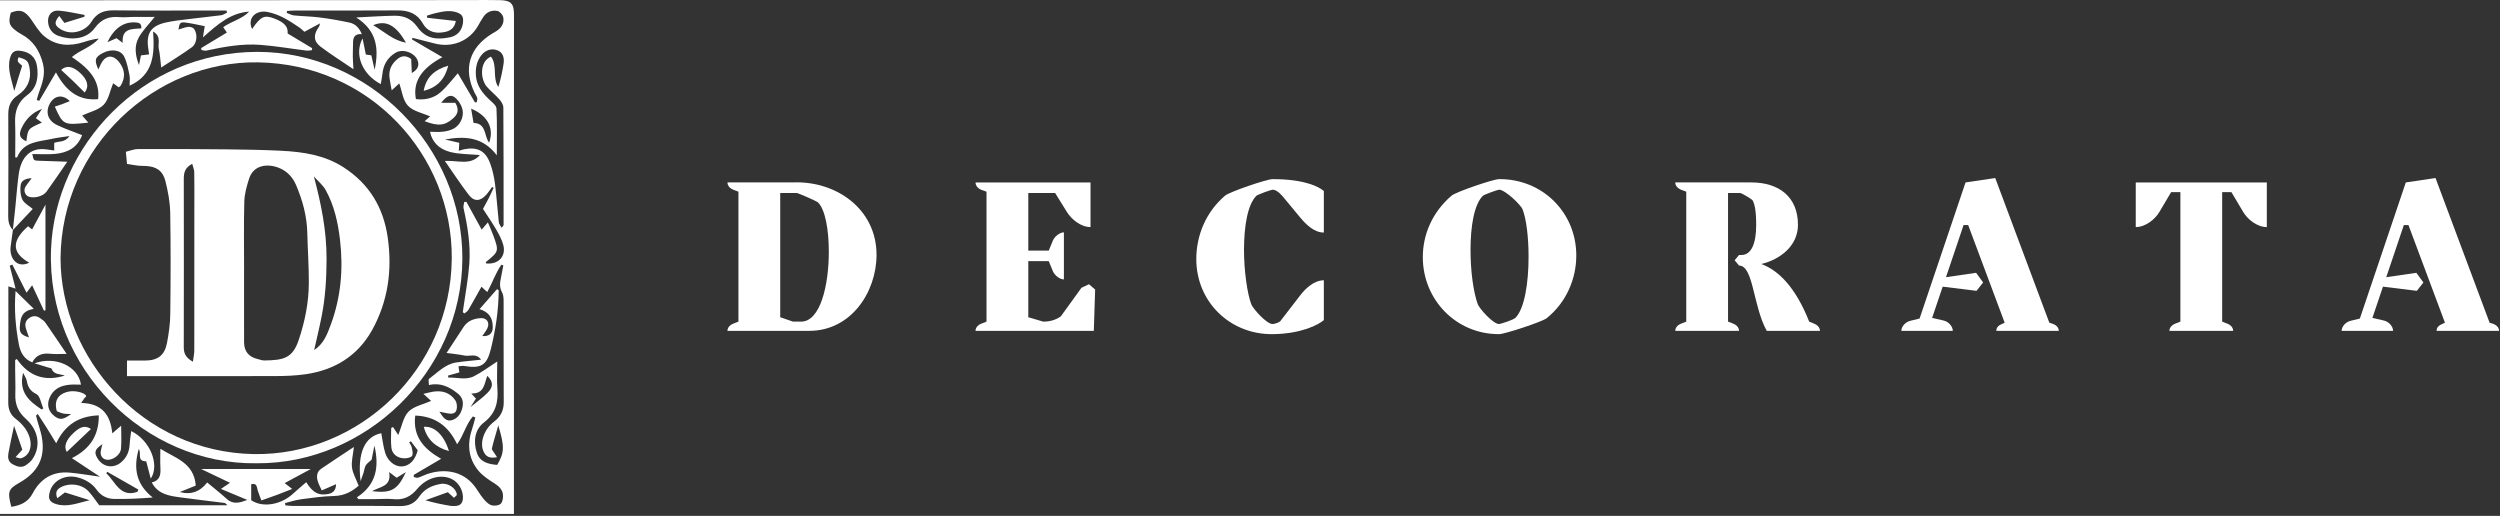 <?xml version="1.0" encoding="UTF-8" standalone="no"?>
<!DOCTYPE svg PUBLIC "-//W3C//DTD SVG 1.1//EN" "http://www.w3.org/Graphics/SVG/1.1/DTD/svg11.dtd">
<svg width="100%" height="100%" viewBox="0 0 1231 254" version="1.1" xmlns="http://www.w3.org/2000/svg" xmlns:xlink="http://www.w3.org/1999/xlink" xml:space="preserve" xmlns:serif="http://www.serif.com/" style="fill-rule:evenodd;clip-rule:evenodd;stroke-linejoin:round;stroke-miterlimit:2;">
    <rect x="0" y="0" width="1231" height="254" fill="#333333" stroke="none"/>
    <g transform="matrix(3.89,0,0,3.89,67.663,10.795)">
        <path d="M0,59.482C0.04,59.386 0.079,59.291 0.119,59.195C-1.196,58.444 -2.511,57.694 -3.825,56.943C-3.862,57.009 -3.899,57.074 -3.936,57.14C-2.782,58.194 -2.209,60.249 0,59.482M-12.118,49.059L-11.919,48.923C-12.198,48.292 -12.319,47.335 -12.793,47.104C-13.607,46.706 -13.868,46.18 -14.012,45.413C-14.066,45.126 -14.255,44.866 -14.466,44.415C-15.071,46.854 -13.704,48.015 -12.118,49.059M29.701,59.403C32.154,59.679 32.923,59.241 33.985,56.986C33.532,57.261 33.162,57.486 32.811,57.699C32.505,57.467 32.243,57.267 31.863,56.978C32.196,58.878 30.633,58.811 29.701,59.403M29.845,0.413C31.28,1.247 32.373,2.35 33.996,2.624C32.74,0.429 31.481,-0.283 29.845,0.413M44.52,15.284C45.287,13.156 43.956,11.671 42.241,10.98C42.347,11.608 42.447,12.195 42.547,12.785C44.209,12.842 43.86,14.446 44.52,15.284M-12.077,11.009C-13.329,11.47 -14.155,12.329 -14.676,13.469C-15.059,14.306 -14.876,14.747 -14.053,15.11C-13.862,13.516 -13.862,13.516 -12.088,12.744C-12.344,12.557 -12.593,12.376 -12.852,12.187C-12.575,11.765 -12.326,11.387 -12.077,11.009M-6.707,-0.656C-6.699,-0.732 -6.692,-0.809 -6.684,-0.886C-7.758,-1.073 -8.825,-1.332 -9.906,-1.426C-10.914,-1.513 -11.464,-0.778 -11.282,0.241C-11.152,0.974 -10.695,1.508 -10.034,1.751C-8.549,2.297 -6.533,2.311 -5.412,0.787C-4.528,-0.416 -3.552,-0.726 -2.218,-0.606C-1.649,-0.554 -1.068,-0.63 -0.493,-0.634C0.388,-0.641 1.268,-0.636 2.188,-0.636C1.436,0.32 0.628,1.1 0.133,2.043C-0.403,3.064 -0.285,4.223 0.201,5.463C0.304,4.951 0.374,4.607 0.448,4.236C0.824,4.189 1.163,4.146 1.479,4.107C1.442,3.84 1.416,3.627 1.382,3.416C1.074,1.478 1.685,0.503 3.58,0.077C4.552,-0.141 5.552,-0.242 6.543,-0.367C7.894,-0.537 9.25,-0.666 10.6,-0.846C10.86,-0.881 11.1,-1.068 11.349,-1.185C11.322,-1.272 11.294,-1.359 11.267,-1.446L10.109,-1.446C5.754,-1.446 1.397,-1.414 -2.958,-1.466C-4.224,-1.481 -5.127,-1.161 -5.823,-0.019C-6.559,1.186 -8.355,1.76 -9.702,0.933C-10.51,0.437 -10.568,0.066 -9.895,-0.757C-9.683,-0.47 -9.477,-0.191 -9.244,0.125C-8.374,-0.143 -7.54,-0.399 -6.707,-0.656M38.925,14.881C39.641,15.048 40.187,15.175 40.744,15.304C40.721,15.654 40.702,15.95 40.679,16.311C40.962,16.23 41.161,16.159 41.366,16.118C43.033,15.788 44.063,16.311 44.659,17.929C44.963,18.756 45.152,19.642 45.265,20.518C45.47,22.117 45.568,23.731 45.743,25.335C45.77,25.581 45.969,25.808 46.087,26.044C46.303,25.856 46.352,25.755 46.352,25.655C46.351,20.719 46.355,15.782 46.32,10.846C46.317,10.502 46.081,10.105 45.841,9.83C45.348,9.261 44.749,8.786 44.248,8.223C43.411,7.282 43.265,5.03 44.748,4.392C45.618,5.518 44.891,7.093 45.692,8.236C45.985,7.238 46.206,6.269 46.35,5.289C46.481,4.399 46.177,3.826 45.565,3.591C44.799,3.298 44.009,3.57 43.49,4.276C42.93,5.038 42.781,5.882 42.848,6.809C42.941,8.093 43.666,8.988 44.54,9.826C44.895,10.165 45.429,10.566 45.449,10.961C45.545,12.839 45.492,14.725 45.492,16.88C43.714,14.543 41.467,14.426 38.925,14.881M42.721,10.179L42.941,10.179C42.971,9.997 43.06,9.8 43.017,9.638C42.955,9.402 42.791,9.195 42.682,8.97C41.216,5.956 42.002,3.271 44.868,1.502C45.081,1.371 45.305,1.257 45.511,1.116C46.128,0.696 46.468,0.097 46.296,-0.628C46.223,-0.934 45.856,-1.336 45.565,-1.39C44.867,-1.521 44.215,-1.275 43.793,-0.642C43.555,-0.284 43.342,0.091 43.131,0.466C42.039,2.409 39.857,3.314 37.618,2.728C36.69,2.485 35.758,2.252 34.828,2.015L34.75,2.215C36.013,2.95 37.275,3.685 38.602,4.459C35.89,5.924 34.851,7.599 35.251,9.77C36.397,9.911 37.491,9.665 38.351,8.922C39.164,8.22 39.815,7.329 40.558,6.497C41.245,7.667 41.983,8.923 42.721,10.179M-16.027,-1.172C-16.338,0.007 -16.251,0.412 -15.519,1.005C-15.271,1.206 -15.001,1.389 -14.719,1.539C-13.2,2.352 -12.379,3.619 -11.956,5.286C-11.607,6.66 -12.064,7.816 -12.499,9.025C-12.598,9.301 -12.663,9.589 -12.744,9.872C-12.64,9.912 -12.536,9.952 -12.432,9.992C-11.751,8.834 -11.07,7.675 -10.314,6.389C-9.099,8.649 -7.522,10.016 -4.968,9.775C-4.76,7.673 -5.739,6.128 -8.302,4.447C-7.247,3.546 -5.825,3.194 -4.885,2.106C-5.563,2.174 -6.187,2.358 -6.807,2.555C-8.588,3.121 -10.314,3.036 -11.783,1.816C-12.449,1.263 -12.917,0.455 -13.422,-0.274C-14.213,-1.415 -14.834,-1.651 -16.027,-1.172M34.975,57.339C34.98,57.429 34.986,57.518 34.991,57.608C35.167,57.641 35.361,57.739 35.514,57.694C35.887,57.583 36.235,57.389 36.603,57.259C38.728,56.508 41.115,56.77 42.641,58.721C43.037,59.226 43.344,59.802 43.751,60.296C44.036,60.642 44.38,61.027 44.778,61.165C45.132,61.288 45.713,61.231 45.976,61.002C46.229,60.782 46.311,60.229 46.272,59.843C46.209,59.213 45.79,58.79 45.232,58.435C44.484,57.96 43.696,57.455 43.145,56.782C41.833,55.183 41.728,53.337 42.399,51.415C42.552,50.977 42.65,50.519 42.773,50.07C42.671,50.025 42.568,49.979 42.466,49.934C41.59,50.929 41.304,52.312 40.465,53.459C39.384,51.154 37.691,49.919 35.164,49.827C34.833,52.525 36.303,54.09 38.447,55.303C37.181,56.045 36.078,56.692 34.975,57.339M-4.889,49.801C-7.44,49.89 -9.184,51.015 -10.281,53.335C-10.737,52.592 -11.101,51.986 -11.477,51.387C-11.845,50.802 -12.225,50.225 -12.613,49.625C-12.744,49.758 -12.842,49.82 -12.833,49.854C-12.698,50.365 -12.562,50.876 -12.401,51.378C-11.407,54.468 -12.154,56.763 -14.917,58.318C-16.383,59.143 -16.461,59.489 -15.96,61.38C-14.807,61.189 -13.864,60.83 -13.243,59.65C-12.284,57.828 -10.703,56.849 -8.568,57.051C-7.369,57.164 -6.179,57.369 -4.741,57.567C-6.012,56.727 -7.094,56.012 -8.298,55.216C-6.027,54.065 -4.865,52.378 -4.889,49.801M-3.857,2.592C-3.458,2.416 -3.059,2.24 -2.647,2.059C-2.426,2.226 -2.185,2.408 -1.862,2.654C-2.012,0.736 -0.621,0.915 0.497,0.818C0.537,0.174 0.194,0.091 -0.248,0.062C-1.762,-0.037 -2.973,0.819 -3.828,2.621C-3.831,2.669 -3.834,2.716 -3.837,2.764C-3.844,2.707 -3.85,2.649 -3.857,2.592M42.208,48.714C42.944,48.104 43.745,47.554 44.398,46.865C45.091,46.134 44.994,45.48 44.292,44.8C43.899,45.771 43.933,47.099 42.256,47.029C42.518,47.315 42.697,47.511 42.853,47.682C42.602,48.072 42.389,48.403 42.176,48.733C42.201,48.736 42.226,48.739 42.252,48.741L42.213,48.798C42.212,48.77 42.21,48.742 42.208,48.714M24.49,0.556C24.461,0.437 24.433,0.317 24.404,0.198C23.974,0.193 23.544,0.188 23.114,0.182C22.461,0.535 21.809,0.888 21.137,1.252C20.897,1.042 20.727,0.857 20.525,0.721C19.25,-0.138 17.979,-0.982 16.413,-1.269C15.049,-1.519 13.857,-0.529 14.514,0.899C15.614,-0.702 16.061,-0.912 17.336,-0.428C18.597,0.051 19.097,0.613 19.013,1.463C20.048,2.084 21.083,2.704 22.119,3.325C22.104,3.41 22.09,3.496 22.075,3.581C21.842,3.599 21.603,3.655 21.375,3.627C19.426,3.387 17.484,3.045 15.528,2.901C13.226,2.732 10.959,3.144 8.712,3.632C8.525,3.673 8.31,3.585 8.108,3.557L8.065,3.313C9.151,2.657 10.237,2.002 11.326,1.344C11.142,1.075 11.007,0.878 10.857,0.66C11.935,-0.096 13.248,-0.361 14.146,-1.302C11.766,-1.151 10.109,0.351 8.293,1.959C8.394,1.333 8.454,0.966 8.523,0.537C7.684,0.374 6.92,0.189 6.146,0.087C5.422,-0.008 5.329,0.108 5.192,0.965C5.616,0.842 6.015,0.673 6.428,0.627C6.664,0.6 7.022,0.697 7.154,0.869C7.654,1.516 7.552,2.73 6.891,3.207C5.655,4.097 4.351,4.893 3.009,5.772C2.9,4.868 2.867,4.117 2.705,3.396C2.556,2.732 3.077,1.847 1.983,1.209C2.188,4.107 2.055,6.68 -0.988,8.073C-0.988,7.53 -0.921,7.121 -1.002,6.744C-1.174,5.952 -1.316,5.124 -1.668,4.407C-2.107,3.514 -3.319,3.373 -4.396,3.946C-5.381,4.469 -5.482,4.831 -4.946,6.014C-4.829,5.766 -4.729,5.542 -4.619,5.322C-4.049,4.17 -3.104,4.083 -2.304,5.105C-1.556,6.06 -1.499,7.057 -2.132,8.09C-2.182,8.17 -2.29,8.214 -2.366,8.272C-2.629,8.083 -2.873,7.908 -3.073,7.764C-3.477,8.74 -3.647,9.848 -4.284,10.498C-4.945,11.173 -6.059,11.405 -6.999,11.842C-6.746,12.133 -6.5,12.416 -6.213,12.746C-9.357,13.086 -9.41,13.06 -10.454,10.721C-10.15,10.619 -9.847,10.527 -9.55,10.418C-9.226,10.299 -8.907,10.164 -8.559,10.025C-9.448,9.126 -10.524,9.296 -11.099,10.364C-11.663,11.412 -11.339,12.493 -10.186,13.046C-9.173,13.532 -8.101,13.893 -7.003,14.33C-7.607,15.95 -8.878,16.56 -10.414,16.705C-11.361,16.794 -12.324,16.722 -13.305,16.722C-13.143,17.53 -13.143,17.544 -12.521,17.571C-11.38,17.619 -10.239,17.65 -8.873,17.695C-9.85,19.106 -10.659,20.322 -11.52,21.499C-11.954,22.092 -13.104,22.359 -13.77,22.115C-14.215,21.951 -14.445,21.34 -14.185,20.897C-13.973,20.536 -13.697,20.214 -13.381,19.782C-14.15,19.819 -14.727,20.046 -14.795,20.747C-14.852,21.331 -14.807,22.01 -14.548,22.513C-14.308,22.98 -13.724,23.27 -13.25,23.673C-14.051,24.525 -14.91,25.438 -15.77,26.352C-15.671,25.462 -15.566,24.572 -15.474,23.68C-15.324,22.217 -15.229,20.746 -15.027,19.29C-14.75,17.301 -13.78,16.196 -12.253,16.099C-11.699,16.064 -11.133,16.208 -10.532,16.274L-10.532,15.309C-9.918,15.075 -9.18,15.284 -8.596,14.445C-9.48,14.583 -10.14,14.65 -10.783,14.793C-12.475,15.17 -14.408,15.11 -15.229,17.146C-15.238,17.169 -15.356,17.149 -15.469,17.149C-15.469,15.683 -15.426,14.206 -15.482,12.734C-15.536,11.304 -15.134,10.137 -13.95,9.263C-12.696,8.339 -12.5,7 -12.711,5.592C-12.879,4.467 -13.613,3.838 -14.725,3.667C-15.534,3.543 -15.919,3.797 -16.128,4.589C-16.495,5.979 -15.94,7.24 -15.591,8.737C-15.215,7.536 -14.899,6.526 -14.593,5.549C-15.225,4.995 -15.225,4.995 -15.047,4.471C-13.969,4.782 -13.802,4.927 -13.637,5.932C-13.403,7.363 -13.985,8.511 -15.132,9.276C-16.064,9.898 -16.353,10.672 -16.347,11.725C-16.322,16.013 -16.326,20.301 -16.355,24.589C-16.359,25.268 -16.239,25.845 -15.761,26.332C-15.856,27.032 -15.954,27.732 -16.046,28.433C-16.235,29.871 -15.256,31.248 -13.692,30.478C-15.993,29.182 -15.882,27.661 -13.84,25.864C-13.687,25.986 -13.531,26.109 -13.33,26.268C-12.788,25.264 -12.262,24.287 -11.639,23.13L-11.639,36.492C-11.702,36.513 -11.766,36.533 -11.829,36.554C-12.32,35.497 -12.811,34.44 -13.325,33.334C-13.615,33.715 -13.811,33.974 -14.037,34.272C-14.675,33.008 -15.253,31.864 -15.83,30.72C-15.942,30.765 -16.054,30.81 -16.167,30.854C-15.927,31.79 -15.688,32.725 -15.424,33.755C-15.781,33.645 -16.033,33.567 -16.336,33.474C-16.336,38.401 -16.32,43.265 -16.35,48.128C-16.356,49.034 -16.1,49.707 -15.375,50.268C-14.574,50.888 -13.918,51.648 -13.628,52.665C-13.285,53.865 -13.711,54.917 -14.723,55.231C-14.884,55.281 -15.097,55.162 -15.424,55.09C-15.056,54.682 -14.824,54.425 -14.57,54.144C-14.902,53.181 -15.226,52.241 -15.612,51.122C-15.882,52.409 -16.135,53.485 -16.325,54.572C-16.42,55.113 -16.382,55.668 -15.8,55.986C-15.243,56.29 -14.667,56.497 -14.081,56.087C-13.796,55.887 -13.507,55.655 -13.311,55.374C-12.212,53.796 -12.458,51.728 -14.116,50.248C-15.105,49.366 -15.499,48.403 -15.456,47.142C-15.421,46.134 -15.467,45.124 -15.474,44.116C-15.477,43.676 -15.475,43.236 -15.475,42.797C-15.404,42.753 -15.333,42.709 -15.263,42.666C-13.721,44.893 -11.684,45.548 -9.192,44.763C-9.793,44.547 -10.559,44.689 -10.875,43.893C-10.909,43.808 -11.128,43.795 -11.262,43.753C-11.823,43.58 -12.385,43.408 -13.026,43.212C-10.376,42.248 -7.487,43.585 -7.146,45.914C-7.622,45.914 -8.091,45.88 -8.554,45.92C-9.73,46.021 -10.689,46.471 -11.151,47.659C-11.473,48.487 -11.261,49.285 -10.55,49.858C-9.855,50.418 -9.399,50.382 -8.396,49.631C-8.776,49.612 -9.086,49.632 -9.379,49.57C-9.682,49.506 -9.968,49.362 -10.2,49.276C-10.682,47.627 -9.643,46.953 -8.644,46.78C-7.768,46.628 -6.547,46.977 -6.479,47.381C-6.559,47.469 -6.662,47.568 -6.749,47.679C-6.843,47.801 -6.922,47.935 -7.121,48.235C-4.508,48.271 -3.404,49.739 -3.182,52.079C-2.754,51.711 -2.452,51.45 -2.058,51.111C-2.058,52.195 -1.993,53.127 -2.079,54.044C-2.146,54.75 -2.969,55.379 -3.656,55.424C-4.311,55.466 -4.741,55.002 -4.641,54.338C-4.601,54.07 -4.515,53.808 -4.428,53.452C-5.385,54.068 -5.51,54.465 -5.069,55.215C-4.398,56.36 -3.05,56.591 -2.046,55.729C-1.354,55.135 -1.029,54.374 -0.981,53.467C-0.953,52.922 -0.857,52.382 -0.786,51.791C1.628,52.968 2.844,56.084 1.689,57.811C1.492,57.059 1.295,56.308 1.115,55.622C-0.142,55.609 0.571,54.559 0.167,54.071C-0.533,56.488 -0.157,58.544 1.934,60.199C0.278,60.328 -1.335,60.414 -2.946,60.381C-3.82,60.364 -4.602,60.002 -5.148,59.233C-5.733,58.411 -6.571,57.926 -7.526,57.666C-9.115,57.233 -10.653,58.015 -11.08,59.437C-11.356,60.36 -11.122,60.8 -10.219,61.054C-8.831,61.444 -7.573,60.906 -6.047,60.54C-7.265,60.157 -8.247,59.848 -9.174,59.556C-9.509,59.811 -9.801,60.033 -10.143,60.293C-10.447,59.52 -10.178,59.16 -9.677,58.89C-8.6,58.311 -7.061,58.493 -6.21,59.396C-5.678,59.96 -5.257,60.628 -4.836,61.183L11.411,61.183C11.191,61.004 11.124,60.901 11.045,60.891C9.163,60.649 7.278,60.44 5.4,60.178C4.018,59.985 2.609,59.798 1.815,58.295C2.827,58.058 2.966,57.346 2.914,56.479C2.866,55.668 2.904,54.853 2.904,54.026C4.683,55.177 7.173,55.757 7.385,58.692C6.717,58.961 6.038,59.235 5.36,59.508C6.817,59.902 7.953,59.442 8.832,58.296C9.734,59.05 10.553,59.69 11.319,60.387C12.142,61.135 13.001,60.85 13.915,60.508C12.832,60.056 11.749,59.604 10.571,59.113C11.02,58.811 11.342,58.594 11.719,58.339C10.525,57.769 9.386,57.225 8.064,56.594L21.947,56.594C20.744,57.242 19.732,57.788 18.64,58.376C18.999,58.656 19.243,58.846 19.593,59.119C18.886,59.394 18.269,59.643 17.645,59.875C17.021,60.107 16.39,60.322 15.691,60.57C15.524,60.116 15.365,59.722 15.233,59.32C15.103,58.919 15.17,58.337 14.404,58.515L14.404,60.546C15.925,61.56 18.223,61.069 19.681,59.735C20.229,59.234 20.799,58.757 21.369,58.26C22.202,59.599 22.937,59.986 24.149,59.755C24.777,59.635 25.137,59.274 25.143,58.515C24.502,58.794 23.931,59.042 23.334,59.302C23.158,58.908 22.962,58.562 22.846,58.191C22.649,57.568 22.674,56.958 23.276,56.549C24.586,55.66 25.911,54.792 27.401,53.802C27.289,54.846 27.062,55.646 27.161,56.402C27.261,57.16 27.686,57.875 28.005,58.701C27.239,59.379 26.251,59.976 24.927,60.006C23.532,60.038 22.138,60.231 20.752,60.416C20.054,60.508 19.373,60.737 18.685,60.904C18.699,61.002 18.713,61.1 18.727,61.197C19.028,61.221 19.329,61.266 19.63,61.266C24.17,61.269 28.71,61.239 33.25,61.284C34.338,61.295 35.112,60.937 35.702,60.054C36.343,59.095 37.324,58.664 38.406,58.477C39.325,58.318 40.346,59.021 40.43,59.827C40.443,59.949 40.195,60.098 40.066,60.236C39.77,59.964 39.535,59.749 39.296,59.529C38.329,59.875 37.393,60.211 36.457,60.546C37.555,60.882 38.597,61.08 39.642,61.26C39.852,61.296 40.074,61.275 40.289,61.265C40.84,61.239 41.134,60.946 41.195,60.397C41.305,59.397 40.678,58.271 39.764,57.847C38.422,57.224 36.649,57.651 35.428,59.103C34.604,60.083 33.707,60.533 32.442,60.409C31.657,60.332 30.858,60.4 30.065,60.402C29.369,60.403 28.673,60.402 27.976,60.402C27.913,60.326 27.85,60.25 27.787,60.174C30.254,58.578 30.626,56.312 30,53.631C29.863,54.313 29.746,54.898 29.643,55.415C29.375,55.666 29.078,55.854 28.912,56.124C28.75,56.387 28.729,56.735 28.632,57.042C28.538,57.34 28.427,57.632 28.249,58.138C27.818,54.543 28.77,52.488 30.87,52.06C31.031,52.897 31.115,53.759 31.371,54.567C31.712,55.643 32.638,56.316 33.478,56.268C34.427,56.213 35.151,55.497 35.48,54.224C35.213,53.872 34.914,53.476 34.614,53.08C34.542,53.128 34.469,53.176 34.396,53.224C34.505,53.422 34.669,53.609 34.713,53.821C34.788,54.183 34.92,54.628 34.776,54.91C34.666,55.127 34.17,55.235 33.844,55.239C32.955,55.249 32.248,54.731 32.149,53.901C32.05,53.075 32.127,52.228 32.127,51.391C32.202,51.352 32.278,51.314 32.353,51.276C32.56,51.593 32.767,51.91 33.014,52.288C33.482,51.155 33.656,49.997 34.322,49.327C35.011,48.635 36.177,48.418 37.178,47.974C36.877,47.698 36.572,47.419 36.203,47.081C36.682,46.971 37.05,46.865 37.426,46.805C38.585,46.621 39.592,46.929 40.253,47.924C40.453,48.224 40.489,48.74 40.393,49.103C40.264,49.593 39.775,49.641 39.315,49.557C39.022,49.503 38.732,49.44 38.226,49.337C38.716,50.124 39.128,50.651 39.891,50.385C40.624,50.13 41.002,49.475 41.152,48.745C41.288,48.081 41.127,47.491 40.542,47.029C39.49,46.199 38.374,45.62 36.898,45.964C36.898,45.624 36.803,45.265 36.913,45.184C37.999,44.386 38.941,43.319 40.367,43.105C41.347,42.958 42.337,42.882 43.5,42.755C42.873,41.878 42.057,42.373 41.419,42.234C40.709,42.079 39.978,42.023 39.13,41.906C39.91,40.713 40.605,39.634 41.318,38.567C41.82,37.816 42.606,37.555 43.445,37.494C44.23,37.436 44.636,38.068 44.295,38.781C44.128,39.131 43.87,39.438 43.652,39.764C43.67,39.806 43.687,39.848 43.703,39.89C43.687,39.847 43.671,39.803 43.656,39.76C44.466,39.839 44.959,39.454 44.977,38.725C45.009,37.447 44.489,36.719 43.274,36.343L43.304,36.363C44.042,35.518 44.779,34.673 45.517,33.828C45.589,33.876 45.662,33.924 45.734,33.972C45.716,36.482 45.341,38.957 44.744,41.387C44.224,43.504 43.497,43.896 41.336,43.549C41.109,43.513 40.866,43.576 40.639,43.592C40.679,43.86 40.711,44.07 40.755,44.365C40.26,44.504 39.788,44.636 39.316,44.768C39.33,44.852 39.345,44.936 39.359,45.02C40.438,44.979 41.557,45.369 42.585,44.856C43.581,44.359 44.48,43.669 45.548,42.982C45.548,44.197 45.483,45.279 45.563,46.351C45.694,48.095 45.39,49.524 43.86,50.705C42.681,51.614 42.497,53.119 42.969,54.543C43.365,55.737 44.442,55.977 45.541,56.075C46.459,54.504 46.49,53.759 45.68,51.074C45.365,52.175 45.084,53.071 44.872,53.983C44.833,54.152 45.069,54.39 45.188,54.59C45.285,54.753 45.395,54.908 45.52,55.098C44.551,55.278 44.074,55.035 43.771,54.272C43.329,53.161 43.924,51.522 45.13,50.61C45.959,49.982 46.376,49.204 46.369,48.132C46.342,43.916 46.366,39.7 46.355,35.485C46.354,35.064 46.351,34.582 46.158,34.235C45.807,33.604 45.881,33.006 46.018,32.369C46.128,31.858 46.218,31.343 46.318,30.83C46.238,30.794 46.158,30.758 46.078,30.723C45.34,31.778 44.928,33.023 44.281,34.195C44.049,33.98 43.827,33.776 43.549,33.519C42.97,34.552 42.44,35.52 41.882,36.471C41.776,36.651 41.555,36.762 41.387,36.904C41.321,36.851 41.256,36.798 41.19,36.745C41.211,36.579 41.231,36.413 41.255,36.248C41.516,34.373 41.878,32.505 42.013,30.621C42.183,28.25 41.804,25.906 41.285,23.588C41.23,23.344 41.334,23.065 41.364,22.802C41.455,22.79 41.547,22.778 41.639,22.766C42.276,23.926 42.914,25.086 43.576,26.292C43.889,25.927 44.102,25.679 44.364,25.373C44.624,26 44.863,26.519 45.058,27.054C45.773,29.024 45.756,29.062 44.117,30.389C44.087,30.413 44.113,30.505 44.114,30.565C45.677,30.756 46.721,29.66 46.299,28.187C46.105,27.509 45.756,26.862 45.397,26.247C44.878,25.357 44.287,24.51 43.742,23.668C44.017,23.159 44.263,22.724 44.489,22.279C44.702,21.859 44.894,21.427 45.095,21C45.026,20.966 44.957,20.931 44.889,20.896C44.637,21.235 44.412,21.6 44.128,21.909C43.377,22.724 42.611,22.764 41.945,21.895C40.907,20.541 39.972,19.109 38.915,17.598C40.555,17.498 42.152,18.217 43.352,16.852C42.055,16.73 40.774,16.766 39.58,16.46C38.087,16.077 37.284,15.11 37.037,13.906C37.583,13.906 38.129,13.958 38.661,13.895C39.653,13.777 40.547,13.457 40.995,12.435C41.385,11.546 41.176,10.744 40.624,10.015C39.919,9.083 39.289,9.13 38.451,10.241L40.243,10.241C40.698,11.027 40.621,11.607 40.017,12.158C38.941,13.139 38.087,13.231 36.359,12.564C36.649,12.311 36.918,12.077 37.05,11.961C36.096,11.531 34.906,11.313 34.242,10.604C33.593,9.91 33.48,8.715 33.146,7.782C32.902,8.005 32.554,8.324 32.188,8.659C32.08,8.056 31.97,7.566 31.91,7.071C31.787,6.052 32.194,5.248 32.992,4.638C33.555,4.207 34.11,4.293 34.655,4.693C34.681,5.283 34.706,5.832 34.735,6.467C35.403,6.078 35.693,5.617 35.505,4.981C35.191,3.922 33.64,3.335 32.692,3.891C31.657,4.498 31.129,5.422 31.007,6.604C30.964,7.016 30.877,7.424 30.805,7.871C28.426,6.631 27.419,4.082 28.501,2.087C28.645,2.799 28.777,3.45 28.914,4.128C29.166,4.165 29.402,4.199 29.609,4.229C29.745,4.827 29.869,5.374 30.025,6.061C30.603,3.355 30.293,1.082 27.691,-0.566C29.481,-0.651 30.989,-0.758 32.498,-0.784C33.69,-0.804 34.668,-0.443 35.431,0.637C36.536,2.201 37.973,2.274 39.573,1.942C40.438,1.763 41.073,1.149 41.203,0.154C41.305,-0.63 41.121,-0.983 40.388,-1.222C39.454,-1.527 38.548,-1.298 37.642,-1.089C37.305,-1.012 36.977,-0.892 36.644,-0.792C36.655,-0.703 36.666,-0.615 36.676,-0.527C37.885,-0.391 39.093,-0.255 40.301,-0.119C40.088,1.078 39.243,1.26 38.422,1.345C37.469,1.443 36.628,1.086 36.146,0.223C35.424,-1.07 34.321,-1.468 32.913,-1.458C28.626,-1.426 24.338,-1.448 20.051,-1.444C19.681,-1.444 19.311,-1.409 18.941,-1.391C18.927,-1.308 18.912,-1.225 18.898,-1.143C19.207,-1.031 19.51,-0.853 19.828,-0.821C20.901,-0.712 21.985,-0.704 23.053,-0.567C24.324,-0.404 25.591,-0.184 26.845,0.083C27.58,0.24 28.084,0.749 28.406,1.548C27.628,1.476 27.307,1.847 27.299,2.535C27.293,3.139 27.26,3.742 27.264,4.345C27.267,4.823 27.308,5.302 27.342,5.986C25.836,4.961 24.476,4.102 23.193,3.14C22.27,2.448 22.257,1.598 22.973,0.629C23.061,0.51 23.066,0.329 23.109,0.177L24.418,0.189C24.452,0.301 24.487,0.413 24.521,0.525C24.54,0.537 24.56,0.549 24.579,0.561C24.55,0.559 24.52,0.558 24.49,0.556M-17.394,62.275L-17.394,-2.742L-16.254,-2.742C-9.623,-2.744 -2.992,-2.745 3.638,-2.748C16.431,-2.753 29.223,-2.759 42.016,-2.764C43.312,-2.764 44.61,-2.793 45.905,-2.757C47.289,-2.718 47.665,-2.312 47.666,-0.909C47.672,3.885 47.666,8.678 47.665,13.472C47.663,29.222 47.661,44.972 47.659,60.722L47.659,62.275L-17.394,62.275Z" style="fill:white;fill-rule:nonzero;"/>
    </g>
    <g transform="matrix(-3.89,-0.036,-0.036,3.89,157.559,11.494)">
        <rect x="-1.309" y="-0.003" width="1.305" height="0.006" style="fill:white;"/>
    </g>
    <g transform="matrix(3.89,0,0,3.89,162.929,12.857)">
        <path d="M0,0.026C0.03,0.028 0.06,0.029 0.09,0.031C0.07,0.019 0.05,0.007 0.031,-0.005L0,0.026Z" style="fill:white;fill-rule:nonzero;"/>
    </g>
    <g transform="matrix(3.89,0,0,3.89,52.66,21.548)">
        <path d="M0,-0.172C0.007,-0.115 0.013,-0.058 0.02,0C0.023,-0.048 0.026,-0.095 0.029,-0.143L0,-0.172Z" style="fill:white;fill-rule:nonzero;"/>
    </g>
    <g transform="matrix(-3.663,1.31,1.31,3.663,163.265,12.806)">
        <path d="M0.055,-0.359L0.055,-0.011L0.055,-0.359Z" style="fill:white;"/>
    </g>
    <g transform="matrix(3.89,0,0,3.89,237.484,165.967)">
        <path d="M0,-0.13C0.016,-0.087 0.031,-0.043 0.048,0C0.031,-0.042 0.014,-0.084 -0.004,-0.126L0,-0.13Z" style="fill:white;fill-rule:nonzero;"/>
    </g>
    <g transform="matrix(-2.035,3.316,3.316,2.035,232.026,200.523)">
        <ellipse cx="0.008" cy="-0.052" rx="0.034" ry="0.034" style="fill:white;"/>
    </g>
    <g transform="matrix(3.89,0,0,3.89,29.804,127.187)">
        <path d="M0,0.009C0.047,12.643 10.42,24.536 24.447,24.783C37.713,25.017 49.41,14.126 49.523,0.025C49.627,-13.021 39.22,-24.577 25.005,-24.804C12.047,-25.011 0.128,-14.258 0,0.009M24.785,25.945C10.768,26.141 -1.788,13.963 -1.201,-1.132C-0.691,-14.229 10.344,-26.125 24.914,-26.129C39.051,-26.132 50.919,-14.104 50.865,0.054C50.811,14.382 38.62,26.064 24.785,25.945" style="fill:white;fill-rule:nonzero;"/>
    </g>
    <g transform="matrix(3.89,0,0,3.89,32.814,147.488)">
        <path d="M0,6.881C-0.877,6.881 -1.456,6.936 -2.021,6.869C-3.038,6.749 -3.858,6.992 -4.35,7.957C-5.423,7.53 -5.863,6.643 -6.043,5.704C-6.467,3.493 -6.657,1.252 -6.464,-1.076C-5.675,-0.306 -4.929,0.422 -4.157,1.175C-5.643,1.458 -5.824,2.187 -5.924,3.389C-5.993,4.209 -5.743,4.492 -4.765,4.798C-4.908,4.386 -5.045,4.029 -5.154,3.665C-5.311,3.138 -5.233,2.681 -4.741,2.342C-4.266,2.016 -3.804,2.037 -3.351,2.361C-3.119,2.528 -2.858,2.689 -2.699,2.916C-1.826,4.165 -0.98,5.434 0,6.881" style="fill:white;fill-rule:nonzero;"/>
    </g>
    <g transform="matrix(3.89,0,0,3.89,235.998,152.42)">
        <path d="M0,-0.064C0.015,-0.043 0.03,-0.021 0.045,0C0.04,-0.014 0.035,-0.029 0.03,-0.044L0,-0.064Z" style="fill:white;fill-rule:nonzero;"/>
    </g>
    <g transform="matrix(3.89,0,0,3.89,44.783,220.65)">
        <path d="M0,-2.419C-1.071,-1.403 -2.073,-0.454 -3.061,0.482C-3.458,-0.2 -3.178,-1.023 -2.171,-1.952C-1.311,-2.745 -0.716,-2.901 0,-2.419" style="fill:white;fill-rule:nonzero;"/>
    </g>
    <g transform="matrix(3.89,0,0,3.89,221.072,209.752)">
        <path d="M0,3.181C-1.698,2.693 -2.769,1.731 -3.187,0.105C-1.839,0 -0.638,1.124 0,3.181" style="fill:white;fill-rule:nonzero;"/>
    </g>
    <g transform="matrix(-2.696,2.804,2.804,2.696,45.021,36.753)">
        <path d="M2.226,-3.174C1.305,-3.127 0.867,-2.418 0.835,-1.209C0.8,0.082 1.256,0.856 2.226,0.949C2.214,0.274 2.193,-0.393 2.193,-1.059C2.193,-1.742 2.213,-2.424 2.226,-3.174" style="fill:white;fill-rule:nonzero;"/>
    </g>
    <g transform="matrix(3.89,0,0,3.89,220.725,44.715)">
        <path d="M0,-3.185C-0.411,-1.55 -1.329,-0.425 -3.113,0C-2.78,-1.853 -1.591,-2.714 0,-3.185" style="fill:white;fill-rule:nonzero;"/>
    </g>
    <g transform="matrix(3.89,0,0,3.89,94.992,80.489)">
        <path d="M0,25.095C0.073,24.517 0.173,24.093 0.174,23.67C0.184,17.585 0.181,11.5 0.181,5.415C0.181,3.974 0.197,2.534 0.169,1.094C0.162,0.758 0.009,0.426 -0.089,0.044C-1.007,0.523 -1.158,1.168 -1.156,1.941C-1.143,9.035 -1.142,16.128 -1.158,23.221C-1.16,23.969 -0.975,24.558 0,25.095M6.477,13.452L6.471,13.452C6.471,16.511 6.464,19.57 6.475,22.628C6.479,23.787 7.07,24.495 8.19,24.755C8.469,24.82 8.749,24.939 9.028,24.936C11.463,24.91 12.613,24.659 13.386,22.362C14.177,20.011 14.665,17.596 14.673,15.116C14.68,12.998 14.529,10.881 14.478,8.763C14.427,6.659 13.881,4.676 13.069,2.757C12.633,1.726 11.9,0.945 10.849,0.541C9.388,-0.021 7.663,0.208 7.114,1.917C6.813,2.855 6.532,3.844 6.505,4.817C6.426,7.694 6.477,10.574 6.477,13.452M15.311,23.631C16.547,22.876 17.022,21.58 17.474,20.343C18.732,16.902 19.049,13.352 18.623,9.701C18.363,7.479 17.894,5.343 16.816,3.387C16.458,2.737 15.834,2.234 15.331,1.664C15.325,1.638 15.319,1.612 15.314,1.585C15.313,1.606 15.313,1.626 15.312,1.646C16.222,5.061 16.928,8.499 16.917,12.064C16.91,14.498 16.772,16.913 16.304,19.301C16.018,20.76 15.662,22.206 15.337,23.658C15.307,23.695 15.277,23.733 15.277,23.733C15.278,23.73 15.294,23.681 15.311,23.631M-8.345,26.921L-8.345,24.949C-7.557,24.949 -6.815,24.952 -6.074,24.949C-4.453,24.942 -3.582,24.301 -3.28,22.715C-3.054,21.522 -2.879,20.301 -2.865,19.09C-2.816,14.805 -2.799,10.517 -2.874,6.233C-2.898,4.89 -3.155,3.529 -3.484,2.221C-3.815,0.902 -4.66,0.369 -6,0.317C-6.324,0.304 -6.649,0.309 -6.97,0.272C-7.395,0.223 -7.815,0.141 -8.344,0.056C-8.387,-0.402 -8.429,-0.85 -8.488,-1.477C-7.948,-1.606 -7.453,-1.823 -6.957,-1.825C-3.213,-1.838 0.532,-1.825 4.276,-1.785C6.578,-1.761 8.882,-1.722 11.18,-1.608C13.947,-1.47 16.663,-1.065 19.062,0.482C22.301,2.569 24.112,5.558 24.657,9.353C25.25,13.484 24.705,17.449 22.674,21.101C20.85,24.381 17.901,26.165 14.214,26.687C12.976,26.862 11.711,26.907 10.459,26.912C4.231,26.933 -1.997,26.921 -8.345,26.921" style="fill:white;fill-rule:nonzero;"/>
    </g>
    <g transform="matrix(3.89,0,0,3.89,154.557,86.726)">
        <path d="M0,0.043C0,0.023 0.001,0.002 0.001,-0.018C0.007,0.008 0.013,0.035 0.019,0.061L0,0.043Z" style="fill:white;fill-rule:nonzero;"/>
    </g>
    <g transform="matrix(3.89,0,0,3.89,154.551,172.812)">
        <path d="M0,-0.102C-0.016,-0.053 -0.033,-0.004 -0.034,0C-0.033,-0.001 -0.004,-0.038 0.026,-0.076L0,-0.102Z" style="fill:white;fill-rule:nonzero;"/>
    </g>
    <g transform="matrix(6.533,0,0,6.533,408.111,127.851)">
        <path d="M0,-0.599C0,-2.24 -0.265,-3.765 -0.812,-4.311C-0.912,-4.411 -2.32,-5.024 -2.42,-5.024L-3.663,-5.024L-3.663,4.34C-3.278,4.472 -3.086,4.539 -2.701,4.671L-2.088,4.671C-0.63,4.671 0,1.904 0,-0.599M3.596,-0.35C3.588,2.475 1.657,5.367 -1.475,5.367L-7.64,5.367C-7.64,5.069 -7.375,4.887 -7.193,4.82C-7.04,4.761 -6.964,4.731 -6.812,4.671L-6.812,-5.123C-6.971,-5.183 -7.051,-5.213 -7.21,-5.273C-7.375,-5.339 -7.64,-5.521 -7.64,-5.82L-2.735,-5.82C0.558,-5.966 3.607,-3.805 3.596,-0.35" style="fill:white;fill-rule:nonzero;"/>
    </g>
    <g transform="matrix(6.533,0,0,6.533,539.244,110.188)">
        <path d="M0,4.955C-0.04,6.201 -0.06,6.824 -0.099,8.071L-9.016,8.071C-9.016,7.772 -8.751,7.59 -8.569,7.524C-8.416,7.464 -8.34,7.434 -8.187,7.375L-8.187,-2.42C-8.34,-2.473 -8.416,-2.5 -8.569,-2.553C-8.751,-2.619 -9.016,-2.818 -9.016,-3.116L-0.348,-3.116L-0.348,0.248C-1.094,0.248 -1.79,-0.348 -2.121,-0.879C-2.479,-1.456 -2.658,-1.744 -3.017,-2.321L-5.038,-2.321L-5.038,2.022L-3.497,2.022C-3.371,1.717 -3.308,1.564 -3.182,1.259C-3.066,0.978 -2.685,0.646 -2.354,0.646L-2.354,4.193C-2.685,4.193 -3.066,3.861 -3.182,3.579C-3.308,3.275 -3.371,3.122 -3.497,2.817L-5.038,2.817L-5.038,7.043C-4.588,7.176 -4.362,7.242 -3.911,7.375C-3.398,7.375 -2.95,7.242 -2.586,6.977C-1.962,6.115 -1.651,5.684 -1.028,4.822C-0.802,4.716 -0.69,4.663 -0.464,4.557C-0.278,4.716 -0.186,4.796 0,4.955" style="fill:white;fill-rule:nonzero;"/>
    </g>
    <g transform="matrix(6.533,0,0,6.533,626.629,88.408)">
        <path d="M0,11.653C-3.22,11.684 -5.758,9.206 -5.751,5.985C-5.747,4.215 -5.038,2.455 -3.58,1.212C-3.248,0.93 -0.447,-0.031 0,-0.031C2.42,-0.031 3.497,0.549 3.862,0.864L3.862,3.996C3.116,3.996 2.486,3.35 2.088,2.869C1.571,2.246 1.313,1.934 0.795,1.311C0.729,1.245 0.365,0.764 0,0.764C-0.099,0.764 -1.127,1.129 -1.226,1.229C-1.889,1.891 -2.155,3.532 -2.155,5.305C-2.155,6.913 -1.906,8.603 -1.608,9.399C-1.492,9.714 -0.464,10.891 0,10.891C0.166,10.891 0.514,10.758 0.58,10.675C1.183,9.893 1.485,9.502 2.088,8.72C2.453,8.239 3.116,7.593 3.862,7.593L3.862,10.592C3.497,10.924 2.183,11.632 0,11.653" style="fill:white;fill-rule:nonzero;"/>
    </g>
    <g transform="matrix(6.533,0,0,6.533,746.173,96.109)">
        <path d="M0,9.248C0.696,8.552 0.994,6.596 0.994,4.641C0.994,3.166 0.829,1.823 0.547,1.077C0.415,0.729 -0.779,-0.414 -1.226,-0.414C-1.326,-0.414 -2.353,-0.05 -2.453,0.05C-3.116,0.713 -3.381,2.354 -3.381,4.127C-3.381,5.734 -3.165,7.309 -2.834,8.22C-2.718,8.535 -1.69,9.712 -1.226,9.712C-1.127,9.712 -0.149,9.397 0,9.248M-6.977,4.69C-6.983,3.022 -6.298,1.309 -4.806,0.033C-4.475,-0.249 -1.67,-1.207 -1.226,-1.21C2.029,-1.234 4.589,1.296 4.591,4.541C4.592,6.28 3.862,8.055 2.37,9.264C2.022,9.546 -0.813,10.473 -1.226,10.474C-4.468,10.482 -6.967,7.882 -6.977,4.69" style="fill:white;fill-rule:nonzero;"/>
    </g>
    <g transform="matrix(6.533,0,0,6.533,896.147,89.829)">
        <path d="M0,11.187L-4.011,11.187C-5.055,9.298 -5.005,6.265 -6.099,6.265C-6.232,6.106 -6.298,6.026 -6.431,5.867C-6.298,5.708 -6.232,5.628 -6.099,5.469L-5.917,5.469C-5.155,5.469 -4.807,4.558 -4.807,3.232C-4.807,2.105 -4.922,1.641 -5.072,1.359C-5.122,1.26 -5.917,0.796 -6.016,0.796L-6.928,0.796L-6.928,10.491C-6.775,10.551 -6.699,10.58 -6.547,10.64C-6.364,10.707 -6.099,10.889 -6.099,11.187L-10.906,11.187C-10.906,10.889 -10.641,10.707 -10.458,10.64C-10.306,10.58 -10.229,10.551 -10.077,10.491L-10.077,0.696C-10.236,0.637 -10.316,0.607 -10.475,0.547C-10.641,0.481 -10.906,0.298 -10.906,0L-5.171,0C-3.083,0 -1.658,1.094 -1.658,3.199C-1.658,4.757 -2.967,5.801 -4.425,6.149C-3.099,6.629 -1.823,7.939 -0.812,10.491C-0.667,10.551 -0.594,10.58 -0.448,10.64C-0.265,10.707 0,10.889 0,11.187" style="fill:white;fill-rule:nonzero;"/>
    </g>
    <g transform="matrix(6.533,0,0,6.533,985.918,91.127)">
        <path d="M0,10.458C0.073,10.425 0.109,10.408 0.182,10.375C-0.918,7.432 -1.469,5.96 -2.569,3.016L-2.917,3.016C-3.447,4.588 -3.713,5.373 -4.243,6.944L-1.973,6.613C-1.76,6.905 -1.654,7.051 -1.442,7.342C-1.641,7.594 -1.74,7.72 -1.939,7.972C-2.96,7.846 -3.471,7.783 -4.491,7.657C-4.81,8.599 -4.969,9.069 -5.287,10.011C-4.942,10.09 -4.77,10.13 -4.425,10.209C-4.044,10.292 -3.729,10.657 -3.729,10.988L-7.607,10.988C-7.607,10.657 -7.292,10.309 -6.911,10.226C-6.639,10.16 -6.504,10.127 -6.232,10.06C-5.077,6.641 -3.923,3.221 -2.768,-0.199L-0.53,-0.53C0.829,3.105 2.188,6.74 3.547,10.375C3.653,10.408 3.706,10.425 3.812,10.458C3.944,10.508 4.259,10.657 4.259,10.988L-0.448,10.988C-0.448,10.657 -0.182,10.541 0,10.458" style="fill:white;fill-rule:nonzero;"/>
    </g>
    <g transform="matrix(6.533,0,0,6.533,1116.18,140.942)">
        <path d="M0,-4.459C-0.746,-4.459 -1.459,-5.056 -1.773,-5.586C-2.131,-6.189 -2.31,-6.491 -2.669,-7.094L-3.365,-7.094L-3.365,2.668C-3.212,2.727 -3.136,2.757 -2.983,2.817C-2.801,2.883 -2.536,3.065 -2.536,3.364L-7.342,3.364C-7.342,3.065 -7.077,2.883 -6.895,2.817C-6.742,2.757 -6.666,2.727 -6.514,2.668L-6.514,-7.094L-7.21,-7.094C-7.568,-6.491 -7.747,-6.189 -8.105,-5.586C-8.419,-5.056 -9.132,-4.459 -9.878,-4.459L-9.878,-7.823L0,-7.823L0,-4.459" style="fill:white;fill-rule:nonzero;"/>
    </g>
    <g transform="matrix(6.533,0,0,6.533,1202.71,91.127)">
        <path d="M0,10.458C0.073,10.425 0.109,10.408 0.182,10.375C-0.918,7.432 -1.469,5.96 -2.569,3.016L-2.917,3.016C-3.447,4.588 -3.713,5.373 -4.243,6.944C-3.335,6.812 -2.881,6.746 -1.973,6.613C-1.76,6.905 -1.654,7.051 -1.442,7.342C-1.641,7.594 -1.74,7.72 -1.939,7.972C-2.96,7.846 -3.471,7.783 -4.491,7.657C-4.81,8.599 -4.969,9.069 -5.287,10.011C-4.942,10.09 -4.77,10.13 -4.425,10.209C-4.044,10.292 -3.729,10.657 -3.729,10.988L-7.607,10.988C-7.607,10.657 -7.292,10.309 -6.911,10.226C-6.64,10.16 -6.504,10.127 -6.232,10.06C-5.077,6.641 -3.923,3.221 -2.768,-0.199C-1.873,-0.331 -1.425,-0.397 -0.53,-0.53C0.829,3.105 2.188,6.74 3.547,10.375C3.653,10.408 3.706,10.425 3.812,10.458C3.944,10.508 4.259,10.657 4.259,10.988L-0.448,10.988C-0.448,10.657 -0.182,10.541 0,10.458" style="fill:white;fill-rule:nonzero;"/>
    </g>
</svg>
